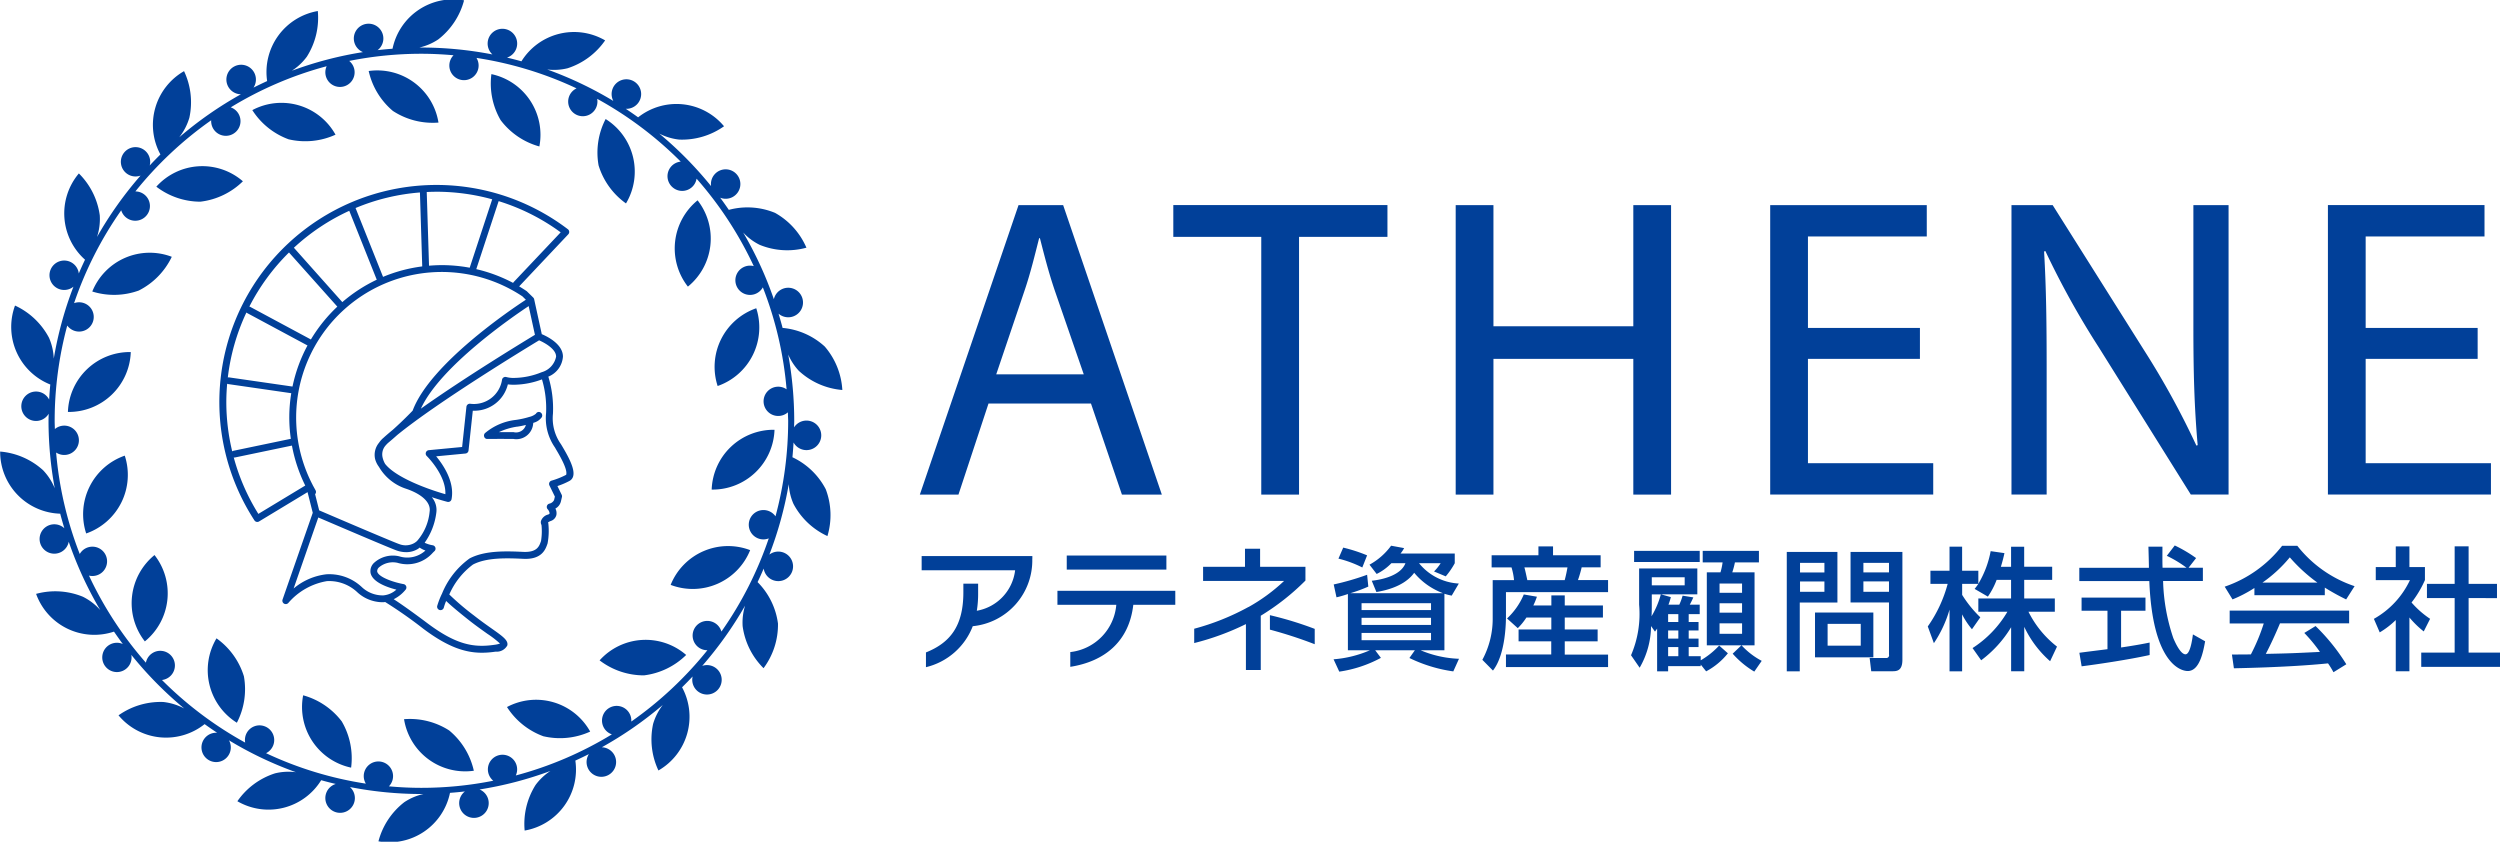 <svg xmlns="http://www.w3.org/2000/svg" width="253.938" height="85.5" viewBox="0 0 253.938 85.5">
  <defs>
    <style>
      .cls-1 {
        fill: #014099;
        fill-rule: evenodd;
      }
    </style>
  </defs>
  <path id="logo.svg" class="cls-1" d="M601.188,288.791v1.443h-8v-1.443h3.394v-5.539h-2.815v-1.443h2.815v-3.815H598v3.815h2.882v1.443H598v5.539h3.192Zm-17.48-45.458h15.907v3.184H587.543v9.291h11.375v3.141H587.543v10.6h12.725v3.184h-16.56v-29.4Zm1.852,40.053a23.05,23.05,0,0,1-2.168-1.2v0.768h-7.15v-0.728a13.352,13.352,0,0,1-2.222,1.159l-0.795-1.294a12.5,12.5,0,0,0,5.831-4.151H580.6a12.362,12.362,0,0,0,5.818,4.1Zm-5.723-4.273a13.864,13.864,0,0,1-2.774,2.562h5.575A16.371,16.371,0,0,1,579.837,279.113Zm-19.381-21.3A85.5,85.5,0,0,1,555.008,248l-0.13.044c0.218,3.708.261,7.241,0.261,12.126v12.563h-3.573v-29.4h4.183l9.37,14.874a82.672,82.672,0,0,1,5.229,9.553l0.132-.043c-0.35-3.926-.437-7.5-0.437-12.083v-12.3h3.574v29.4h-3.835Zm-7.6,20.22v2.035H555.7V281.4h-2.841v1.887h3.11v1.348h-2.679a10.347,10.347,0,0,0,2.9,3.545l-0.7,1.482a10.664,10.664,0,0,1-2.626-3.491v4.516h-1.334v-4.475a11.731,11.731,0,0,1-3.043,3.356l-0.875-1.24a11,11,0,0,0,3.542-3.693H548.2v-1.348h3.325V281.4h-1.467a7.715,7.715,0,0,1-.889,1.7l-1.347-.782a6.287,6.287,0,0,0,.378-0.512h-1.644v1.119a11.781,11.781,0,0,0,1.845,2.278l-0.848,1.213a7.737,7.737,0,0,1-1-1.51v5.783h-1.279v-6.268a12.263,12.263,0,0,1-1.589,3.41l-0.62-1.7a13.591,13.591,0,0,0,2.021-4.327h-1.752v-1.334h1.94v-2.44h1.279v2.44H548.2V281.8a10.059,10.059,0,0,0,1.252-3.316l1.4,0.2c-0.081.377-.189,0.822-0.364,1.388h1.037v-2.035h1.334Zm-25.8-34.7h15.907v3.184H530.893v9.291h11.374v3.141H530.893v10.6h12.725v3.184h-16.56v-29.4Zm-1.615,47.386a9.229,9.229,0,0,1-2.194-1.82l0.888-.849h-3.515v-7.413h1.387a6.27,6.27,0,0,0,.215-1.011h-2.019v-1.173h5.71v1.173h-2.438a8.306,8.306,0,0,1-.269,1.011h2.263v7.413H524.15a7.612,7.612,0,0,0,2.047,1.577Zm-1.239-8.95h-2.289v0.943H524.2v-0.943Zm0,2.008h-2.289v0.957H524.2v-0.957Zm0,3.1v-1.064h-2.289v1.064H524.2Zm-1.441,1.982a7.088,7.088,0,0,1-2.209,1.833L520,290v0.162H516.69v0.526h-1.118v-4.34c-0.053.081-.08,0.121-0.216,0.31l-0.4-.566a8.586,8.586,0,0,1-1.158,4.232l-0.876-1.267a10.627,10.627,0,0,0,.822-5.136v-3.679h5.912v2.628h-3.69l1,0.283a5.849,5.849,0,0,1-.242.768h1.1a5.854,5.854,0,0,0,.337-0.916l1.09,0.175c-0.107.243-.269,0.58-0.363,0.741h1.01v0.957h-1.118v0.8h1v0.862h-1v0.823h1v0.862h-1v0.93H520v0.418a8.03,8.03,0,0,0,1.873-1.5Zm-6.814-5.985h-0.916v1.173c0,0.512-.012.822-0.026,1.051A8.655,8.655,0,0,0,515.949,282.874Zm2.425-.916v-0.823h-3.341v0.823h3.341Zm-0.647,2.924H516.69v0.8h1.037v-0.8Zm0,1.658H516.69v0.823h1.037V286.54Zm0,1.685H516.69v0.93h1.037v-0.93Zm-4.5-9.772H519.9v1.132h-6.666v-1.132Zm-0.075-19.5H498.947v13.784h-3.835v-29.4h3.835v12.3h14.207v-12.3h3.835v29.4h-3.835V258.949Zm-20.238,21.593a4.82,4.82,0,0,0,.673-0.836h-2.195a5.581,5.581,0,0,0,4.04,2.063L494.707,283a5.956,5.956,0,0,1-.74-0.188v5.742h-2.411a10.971,10.971,0,0,0,3.891.862l-0.578,1.281a14.888,14.888,0,0,1-4.458-1.361l0.553-.782h-4.027l0.579,0.768a12.725,12.725,0,0,1-4.229,1.4l-0.579-1.254a11.471,11.471,0,0,0,3.691-.916h-2.236v-5.715a10.952,10.952,0,0,1-1.158.336l-0.283-1.307a26.511,26.511,0,0,0,3.393-.984l0.122,1.2a14.78,14.78,0,0,1-1.832.674h9.426a6.94,6.94,0,0,1-2.935-2.076c-0.337.472-1.28,1.537-3.838,1.954l-0.471-1.145c1.144-.122,2.962-0.566,3.42-1.78h-1.428a5.419,5.419,0,0,1-1.494,1.092l-0.728-.943a6.728,6.728,0,0,0,2.195-1.928l1.321,0.243a3.311,3.311,0,0,1-.364.553h5.508v0.983a7.8,7.8,0,0,1-.916,1.335Zm-0.31,3.222H485.55v0.7h7.056v-0.7Zm0,1.482H485.55v0.728h7.056v-0.728Zm0,1.537H485.55v0.741h7.056v-0.741Zm-6.491-7.872-0.485,1.227a11.306,11.306,0,0,0-2.423-.9l0.484-1.119A15.833,15.833,0,0,1,486.115,278.911Zm-6.912-6.178h-3.836V246.561h-8.934v-3.228H488.18v3.228H479.2v26.172Zm-23.6,6.192h10.127v1.428H455.605v-1.428Zm2.467-15.439H447.657l-3.051,9.247h-3.922l10.023-29.4h4.533l10.023,29.4H461.21Zm-3.66-11.429c-0.654-1.92-1.09-3.664-1.526-5.366H452.8c-0.436,1.7-.872,3.534-1.482,5.322l-2.876,8.507h8.891Zm-25.964,8.16a5.774,5.774,0,0,1-1.129-1.713,37.969,37.969,0,0,1,.611,6.737c0,0.223-.013.442-0.017,0.664a1.5,1.5,0,1,1-.052,1.536q-0.042.755-.114,1.5a7.315,7.315,0,0,1,3.384,3.247,7.4,7.4,0,0,1,.171,4.76,7.392,7.392,0,0,1-3.453-3.278,5.787,5.787,0,0,1-.475-2,37.61,37.61,0,0,1-1.97,7.159,1.5,1.5,0,1,1-.576,1.419c-0.2.462-.4,0.922-0.621,1.375a7.324,7.324,0,0,1,2.073,4.212,7.4,7.4,0,0,1-1.466,4.532,7.4,7.4,0,0,1-2.124-4.263,5.813,5.813,0,0,1,.25-2.093,38.006,38.006,0,0,1-4.356,6.122,1.495,1.495,0,1,1-.973,1.075c-0.351.373-.708,0.741-1.074,1.1a6.294,6.294,0,0,1-2.4,8.449,7.4,7.4,0,0,1-.54-4.733,5.849,5.849,0,0,1,.982-1.923,38.072,38.072,0,0,1-6.195,4.3,1.5,1.5,0,1,1-1.31.691q-0.683.344-1.377,0.661a6.29,6.29,0,0,1-5.149,7.107,7.4,7.4,0,0,1,1.11-4.631,5.817,5.817,0,0,1,1.509-1.424,37.535,37.535,0,0,1-7.2,1.881,1.5,1.5,0,1,1-1.486.2c-0.5.059-1.009,0.106-1.517,0.144a6.286,6.286,0,0,1-7.267,4.922,7.4,7.4,0,0,1,2.626-3.974,5.815,5.815,0,0,1,1.94-.83c-0.068,0-.134,0-0.2,0a37.869,37.869,0,0,1-7.261-.707,1.5,1.5,0,1,1-1.441-.315q-0.747-.175-1.481-0.381a6.282,6.282,0,0,1-8.512,2.136,7.386,7.386,0,0,1,3.825-2.833,5.794,5.794,0,0,1,2.122-.115,37.75,37.75,0,0,1-6.8-3.239,1.49,1.49,0,1,1-1.2-.766q-0.647-.426-1.275-0.879a6.28,6.28,0,0,1-8.745-.893,7.386,7.386,0,0,1,4.562-1.354,5.9,5.9,0,0,1,2.109.658,38.138,38.138,0,0,1-5.37-5.447,1.488,1.488,0,1,1-.862-1.1c-0.309-.412-0.605-0.835-0.9-1.26a6.285,6.285,0,0,1-7.911-3.834,7.382,7.382,0,0,1,4.75.29,5.869,5.869,0,0,1,1.765,1.35,37.738,37.738,0,0,1-3.2-6.936,1.493,1.493,0,1,1-.446-1.369c-0.148-.49-0.291-0.982-0.42-1.48a6.289,6.289,0,0,1-6.1-6.31,7.383,7.383,0,0,1,4.364,1.9,5.842,5.842,0,0,1,1.181,1.832,37.962,37.962,0,0,1-.633-6.863c0-.239.013-0.475,0.018-0.713a1.494,1.494,0,1,1,.046-1.434q0.043-.771.117-1.533a6.294,6.294,0,0,1-3.583-8.02,7.392,7.392,0,0,1,3.453,3.278,5.869,5.869,0,0,1,.483,2.113,37.639,37.639,0,0,1,2-7.309,1.494,1.494,0,1,1,.542-1.34c0.2-.471.412-0.939,0.633-1.4a6.293,6.293,0,0,1-.626-8.762,7.39,7.39,0,0,1,2.124,4.262,5.861,5.861,0,0,1-.281,2.192,38.107,38.107,0,0,1,4.425-6.238,1.489,1.489,0,1,1,.929-1.027c0.355-.378.716-0.752,1.087-1.116a6.292,6.292,0,0,1,2.4-8.463,7.4,7.4,0,0,1,.54,4.731,5.9,5.9,0,0,1-1.031,1.987,38.046,38.046,0,0,1,6.264-4.367A1.5,1.5,0,1,1,373,231.4q0.685-.346,1.385-0.666a6.289,6.289,0,0,1,5.147-7.114,7.4,7.4,0,0,1-1.109,4.631,5.817,5.817,0,0,1-1.527,1.436,37.469,37.469,0,0,1,7.221-1.893,1.5,1.5,0,1,1,1.491-.2c0.5-.059,1.006-0.106,1.514-0.145a6.286,6.286,0,0,1,7.266-4.916,7.4,7.4,0,0,1-2.626,3.973,5.805,5.805,0,0,1-1.916.823c0.07,0,.138,0,0.207,0a37.86,37.86,0,0,1,7.214.7,1.5,1.5,0,1,1,1.482.321q0.739,0.174,1.467.378a6.282,6.282,0,0,1,8.5-2.125,7.386,7.386,0,0,1-3.825,2.834,5.765,5.765,0,0,1-2.055.121,37.782,37.782,0,0,1,6.712,3.195,1.5,1.5,0,1,1,1.266.8q0.636,0.42,1.253.865a6.282,6.282,0,0,1,8.727.907,7.39,7.39,0,0,1-4.563,1.354,5.824,5.824,0,0,1-2.016-.611,38.3,38.3,0,0,1,5.263,5.336,1.495,1.495,0,1,1,.924,1.179c0.3,0.4.592,0.818,0.878,1.234a7.319,7.319,0,0,1,4.694.305,7.4,7.4,0,0,1,3.188,3.537,7.382,7.382,0,0,1-4.75-.29,5.806,5.806,0,0,1-1.676-1.253,37.712,37.712,0,0,1,3.118,6.775,1.5,1.5,0,1,1,.477,1.469c0.144,0.479.285,0.961,0.41,1.448a7.3,7.3,0,0,1,4.283,1.891,7.408,7.408,0,0,1,1.787,4.415A7.385,7.385,0,0,1,428.448,260.217Zm-1.168,4.166a1.487,1.487,0,1,1-.125-2.341,36.991,36.991,0,0,0-2.414-10.358,1.487,1.487,0,1,1-.921-2.156,37.4,37.4,0,0,0-5.81-8.885,1.48,1.48,0,0,1-2.419.893,1.488,1.488,0,0,1,.81-2.623,37.449,37.449,0,0,0-8.487-6.379,1.486,1.486,0,1,1-2.095-1.062,36.973,36.973,0,0,0-10.164-3.093,1.487,1.487,0,1,1-2.33-.27c-1.079-.094-2.169-0.152-3.273-0.152a37.246,37.246,0,0,0-7.326.728,1.487,1.487,0,1,1-2.289.538,37.012,37.012,0,0,0-9.744,4.178,1.47,1.47,0,0,1,.639.438,1.49,1.49,0,1,1-2.624.873A37.6,37.6,0,0,0,361,241.944a1.475,1.475,0,0,1,.728.193,1.49,1.49,0,1,1-2.165,1.724,37.228,37.228,0,0,0-4.788,9.433,1.488,1.488,0,1,1-.694,2.274,37.243,37.243,0,0,0-1.279,9.673c0,0.282.015,0.561,0.022,0.841a1.472,1.472,0,0,1,.688-0.325,1.49,1.49,0,1,1-.561,2.708,37,37,0,0,0,2.4,10.309,1.459,1.459,0,0,1,.537-0.544,1.49,1.49,0,1,1,.4,2.737,37.4,37.4,0,0,0,5.782,8.846,1.487,1.487,0,1,1,1.632,1.758,37.456,37.456,0,0,0,8.453,6.358,1.48,1.48,0,0,1,1.97-1.658,1.489,1.489,0,0,1,.149,2.734,36.911,36.911,0,0,0,10.138,3.093,1.472,1.472,0,0,1-.215-0.761,1.489,1.489,0,1,1,2.558,1.034c1.087,0.1,2.184.154,3.3,0.154a37.245,37.245,0,0,0,7.3-.723,1.486,1.486,0,1,1,2.289-.534,37.07,37.07,0,0,0,9.757-4.175,1.472,1.472,0,0,1-.651-0.443,1.489,1.489,0,1,1,2.624-.859,37.572,37.572,0,0,0,7.73-7.246,1.466,1.466,0,0,1-.751-0.193,1.49,1.49,0,1,1,2.174-1.7,37.182,37.182,0,0,0,4.81-9.467,1.471,1.471,0,0,1-.795.083,1.491,1.491,0,1,1,1.479-2.321,37.223,37.223,0,0,0,1.288-9.705C427.3,264.953,427.286,264.669,427.28,264.383Zm-7.735,7.847a6.292,6.292,0,0,1,6.382-6.079A6.292,6.292,0,0,1,419.545,272.23Zm0.606-10.523a6.3,6.3,0,0,1,3.922-7.9A6.3,6.3,0,0,1,420.151,261.707Zm-3.024-10.1a6.3,6.3,0,0,1,.986-8.763A6.3,6.3,0,0,1,417.127,251.611Zm6.326,26.772a6.287,6.287,0,0,1-8.075,3.527A6.285,6.285,0,0,1,423.453,278.383ZM412.664,291.1a7.387,7.387,0,0,1-4.509-1.523,6.285,6.285,0,0,1,8.793-.549A7.383,7.383,0,0,1,412.664,291.1ZM408.051,239.3a7.4,7.4,0,0,1,.716-4.709,6.3,6.3,0,0,1,2.068,8.572A7.4,7.4,0,0,1,408.051,239.3Zm-5.588,57.993a7.4,7.4,0,0,1-3.716-2.976,6.288,6.288,0,0,1,8.451,2.494A7.381,7.381,0,0,1,402.463,297.29Zm1.84-29.552c0.72,1.2,1.359,2.409,1.168,3.125a0.749,0.749,0,0,1-.361.475,7.692,7.692,0,0,1-1.239.531l0.432,0.885a0.348,0.348,0,0,1,.026.231l-0.11.468a1.123,1.123,0,0,1-.555.7,1.01,1.01,0,0,1,.1.661,0.848,0.848,0,0,1-.565.6,1.1,1.1,0,0,0-.284.153,0.333,0.333,0,0,1,.034.122,6.9,6.9,0,0,1-.082,2.018l-0.028.076c-0.179.507-.551,1.57-2.432,1.476-1.559-.071-3.693-0.167-5.12.584a7.55,7.55,0,0,0-2.4,3.039,26.859,26.859,0,0,0,2.528,2.151c0.651,0.514,1.27.95,1.767,1.3,1.143,0.807,1.717,1.212,1.6,1.72a1.221,1.221,0,0,1-1.19.635,9.442,9.442,0,0,1-1.388.111c-1.7,0-3.469-.569-5.958-2.438a45.251,45.251,0,0,0-3.878-2.718c-0.044.006-.086,0.022-0.131,0.025a3.834,3.834,0,0,1-2.656-.979,4.165,4.165,0,0,0-3.123-1.164,6.617,6.617,0,0,0-3.914,2.208,0.348,0.348,0,0,1-.266.125,0.353,0.353,0,0,1-.171-0.045,0.348,0.348,0,0,1-.156-0.416l3.067-8.811-0.528-2.1-4.927,2.978a0.341,0.341,0,0,1-.178.05,0.346,0.346,0,0,1-.291-0.158,22.053,22.053,0,0,1,31.838-29.574,0.348,0.348,0,0,1,.042.514l-4.99,5.29q0.39,0.232.77,0.489l0.66,0.647a0.348,0.348,0,0,1,.094.172l0.773,3.544c0.568,0.24,2.15,1.021,2.15,2.28a2.374,2.374,0,0,1-1.485,2.036,11.074,11.074,0,0,1,.471,3.764,4.553,4.553,0,0,0,.819,3.108Zm-27.228,14.535a6.277,6.277,0,0,1,3.325-1.442,4.828,4.828,0,0,1,3.638,1.334,3.1,3.1,0,0,0,2.145.809,2.289,2.289,0,0,0,1.329-.585c-0.916-.232-2.422-0.751-2.621-1.687a1.151,1.151,0,0,1,.382-1.06,2.839,2.839,0,0,1,2.509-.642,2.73,2.73,0,0,0,2.68-.581,2.651,2.651,0,0,1-.586-0.3c-0.057.043-.108,0.092-0.169,0.13a2.251,2.251,0,0,1-1.2.335,2.992,2.992,0,0,1-.909-0.151c-0.548-.173-6.5-2.724-8.017-3.373Zm-3.581-7.578,4.762-2.879a15.448,15.448,0,0,1-1.352-4.059l-5.787,1.208a0.342,0.342,0,0,1-.071.007,0.326,0.326,0,0,1-.053-0.009A21.267,21.267,0,0,0,373.494,274.7Zm-3.256-11.348a21.452,21.452,0,0,0,.6,5,0.342,0.342,0,0,1,.136-0.064l5.818-1.214a15.169,15.169,0,0,1,.043-4.632l-6.412-.928a0.33,0.33,0,0,1-.1-0.035C370.272,262.094,370.238,262.716,370.238,263.347Zm2.042-9.109a21.246,21.246,0,0,0-1.889,6.6,0.368,0.368,0,0,1,.133-0.007l6.437,0.931a15.367,15.367,0,0,1,1.523-4.174l-6.162-3.31A0.354,0.354,0,0,1,372.28,254.238Zm0.3-.6a0.386,0.386,0,0,1,.071.022l6.178,3.319a15.609,15.609,0,0,1,2.689-3.34c-0.007-.007-0.017-0.009-0.024-0.017l-4.89-5.479A21.457,21.457,0,0,0,372.578,253.64Zm4.525-5.974,4.9,5.5a0.142,0.142,0,0,1,.014.023,15.491,15.491,0,0,1,3.5-2.278l-2.792-7A21.424,21.424,0,0,0,377.1,247.666Zm12.8-5.617a21.187,21.187,0,0,0-6.539,1.58l2.792,6.994a15.34,15.34,0,0,1,3.98-1.063Zm1.691-.073c-0.335,0-.668.01-1,0.026l0.232,7.485c0.423-.035.85-0.057,1.283-0.057a15.534,15.534,0,0,1,2.849.262l2.285-6.948A21.377,21.377,0,0,0,391.59,241.976ZM404.2,246.1a21.191,21.191,0,0,0-6.3-3.169l-2.272,6.907a15.339,15.339,0,0,1,3.743,1.4,0.342,0.342,0,0,1,.063-0.095Zm-3.888,6.5a14.791,14.791,0,0,0-21.3,19.164s0,0,0,.008l0.292,0.531a0.342,0.342,0,0,1-.047.395l0.413,1.642c2.25,0.967,7.665,3.279,8.137,3.428a1.773,1.773,0,0,0,1.535-.114,1.814,1.814,0,0,0,.266-0.2s0-.009.009-0.013l0.01-.007a5.244,5.244,0,0,0,1.261-2.956c0.152-.911-0.752-1.786-2.416-2.342a4.971,4.971,0,0,1-2.73-2.213,2.335,2.335,0,0,1-.386-0.779,1.925,1.925,0,0,1,.394-1.672,2.49,2.49,0,0,1,.451-0.5l0.008-.007c0.276-.253.6-0.526,0.942-0.81,1.023-.914,1.817-1.736,2.014-1.944,1.764-4.743,10.014-10.295,11.5-11.265Zm0.638,0.992c-1.594,1.056-8.981,6.115-10.949,10.418,4.426-3.147,10.355-6.753,11.585-7.5Zm2.784,5.118c0-.748-1.151-1.395-1.726-1.641-1.264.764-10.3,6.257-14.43,9.635-0.288.258-.588,0.519-0.9,0.778a2.951,2.951,0,0,0-.343.369,1.374,1.374,0,0,0-.231,1.079,2.293,2.293,0,0,0,.262.686c1.1,1.412,4.413,2.6,6.122,3.082,0.09-1.924-1.869-3.858-1.891-3.878a0.347,0.347,0,0,1,.209-0.594l3.384-.323,0.437-4.085a0.349,0.349,0,0,1,.374-0.308,2.89,2.89,0,0,0,3.242-2.43,0.347,0.347,0,0,1,.449-0.278,2.74,2.74,0,0,0,.762.086h0a7.6,7.6,0,0,0,2.813-.581A2.051,2.051,0,0,0,403.738,258.717Zm-0.1,9.266a5.218,5.218,0,0,1-.915-3.529,10.335,10.335,0,0,0-.418-3.411,8.357,8.357,0,0,1-2.854.545h0a4.3,4.3,0,0,1-.612-0.039,3.5,3.5,0,0,1-3.469,2.678h-0.092l-0.433,4.039a0.346,0.346,0,0,1-.311.308l-2.977.285c0.707,0.849,1.9,2.594,1.563,4.353a0.344,0.344,0,0,1-.155.227,0.348,0.348,0,0,1-.185.053,0.375,0.375,0,0,1-.087-0.01c-0.189-.049-0.8-0.214-1.58-0.474a2.005,2.005,0,0,1,.458,1.593,6.675,6.675,0,0,1-1.184,3.036,2.969,2.969,0,0,0,.814.255,0.348,0.348,0,0,1,.181.6c-0.05.044-.105,0.1-0.166,0.16a3.455,3.455,0,0,1-3.59,1.022,2.179,2.179,0,0,0-1.87.459,0.52,0.52,0,0,0-.19.423c0.121,0.57,1.645,1.094,2.688,1.284a0.347,0.347,0,0,1,.2.563,3.646,3.646,0,0,1-1.209.968c0.591,0.383,1.646,1.107,3.41,2.431,2.984,2.24,4.763,2.5,6.829,2.2a2.752,2.752,0,0,0,.559-0.126,9.9,9.9,0,0,0-1.263-.977c-0.5-.355-1.131-0.8-1.8-1.322-1.134-.894-1.949-1.582-2.408-2.026a5,5,0,0,0-.235.668,0.346,0.346,0,1,1-.672-0.168,7.822,7.822,0,0,1,.482-1.239,0.111,0.111,0,0,1,.009-0.019,8.176,8.176,0,0,1,2.8-3.564c1.592-.84,3.835-0.738,5.473-0.663,1.358,0.055,1.588-.562,1.749-1.017l0.03-.082a6.222,6.222,0,0,0,.048-1.636,0.577,0.577,0,0,1-.057-0.389,1.029,1.029,0,0,1,.734-0.672,0.269,0.269,0,0,0,.148-0.11,0.723,0.723,0,0,0-.2-0.43,0.346,0.346,0,0,1,.175-0.566,0.705,0.705,0,0,0,.479-0.367l0.081-.347-0.554-1.136a0.348,0.348,0,0,1,.22-0.487,7.956,7.956,0,0,0,1.481-.592c0.123-.4-0.245-1.271-1.063-2.637Zm-2.206-2.538c-0.008.033-.015,0.067-0.022,0.1a1.713,1.713,0,0,1-2.008,1.548h-0.037c-1.367-.01-2.6,0-2.6,0a0.313,0.313,0,0,1-.323-0.212,0.35,0.35,0,0,1,.074-0.379,5.865,5.865,0,0,1,3.153-1.345,8.811,8.811,0,0,0,1.366-.306l0.007,0a1.626,1.626,0,0,0,.652-0.322,0.325,0.325,0,0,1,.453-0.135,0.364,0.364,0,0,1,.143.484A1.472,1.472,0,0,1,401.436,265.445Zm-1.661.4a6.508,6.508,0,0,0-1.835.553h0.146c0.387,0,.831,0,1.289,0h0.034a1.033,1.033,0,0,0,1.265-.73C400.4,265.734,400.1,265.792,399.775,265.842ZM398.1,234.7a7.407,7.407,0,0,1-.936-4.671,6.3,6.3,0,0,1,4.872,7.348A7.386,7.386,0,0,1,398.1,234.7Zm-10.925-.917a7.4,7.4,0,0,1-2.475-4.069,6.289,6.289,0,0,1,7.088,5.237A7.388,7.388,0,0,1,387.173,233.778Zm-10.58,2.878a7.4,7.4,0,0,1-3.716-2.975,6.285,6.285,0,0,1,8.451,2.494A7.391,7.391,0,0,1,376.593,236.656Zm-8.958,6.326a7.38,7.38,0,0,1-4.508-1.524,6.285,6.285,0,0,1,8.793-.549A7.386,7.386,0,0,1,367.635,242.982Zm-6.256,9.012a7.381,7.381,0,0,1-4.757.112,6.287,6.287,0,0,1,8.075-3.526A7.4,7.4,0,0,1,361.379,251.994Zm-0.848,6.266a6.294,6.294,0,0,1-6.384,6.078A6.292,6.292,0,0,1,360.531,258.26Zm-0.608,10.522a6.3,6.3,0,0,1-3.921,7.9A6.3,6.3,0,0,1,359.923,268.782Zm3.025,10.1a6.3,6.3,0,0,1-.986,8.764A6.3,6.3,0,0,1,362.948,278.877Zm9.076,12.316a7.4,7.4,0,0,1-.716,4.709,6.3,6.3,0,0,1-2.068-8.572A7.39,7.39,0,0,1,372.024,291.193Zm9.953,4.6a7.4,7.4,0,0,1,.936,4.67,6.295,6.295,0,0,1-4.872-7.347A7.386,7.386,0,0,1,381.977,295.794Zm10.925,0.918a7.393,7.393,0,0,1,2.475,4.068,6.289,6.289,0,0,1-7.088-5.237A7.385,7.385,0,0,1,392.9,296.712Zm59.2-17.464a6.708,6.708,0,0,1-6.046,6.848,6.789,6.789,0,0,1-4.754,4.165v-1.5c2.451-.983,3.8-2.668,3.8-6.106v-0.876h1.5v0.957a10.7,10.7,0,0,1-.135,1.793,4.741,4.741,0,0,0,3.892-4.111h-9.494v-1.442h11.244v0.269Zm14.529,4.677h-4.268c-0.431,3.761-2.95,5.756-6.4,6.3v-1.5a5.276,5.276,0,0,0,4.673-4.8h-5.979V282.51h11.971v1.415Zm7.427,0.23a17.962,17.962,0,0,0,3.622-2.656h-8.228V280.07h4.256v-1.833h1.535v1.833h4.605v1.4a23.835,23.835,0,0,1-4.538,3.572v5.513h-1.508v-4.663a26.307,26.307,0,0,1-5.252,1.927v-1.456A24.526,24.526,0,0,0,474.061,284.155Zm6.733,2.224v1.549a43.9,43.9,0,0,0-4.552-1.482v-1.469A35.467,35.467,0,0,1,480.794,286.379Zm18.077-4.961h2.168a6.374,6.374,0,0,0-.256-1.294h-2.02V278.9h4.754v-0.9H505v0.9h4.835v1.226h-1.926a11.949,11.949,0,0,1-.377,1.294h3.057v1.227H500.218v2.44c0,0.431,0,3.841-1.321,5.526l-1.077-1.092a8.79,8.79,0,0,0,1.051-4.3v-3.8Zm3.515,0h3.8c0.121-.445.2-0.836,0.283-1.294h-4.377C502.17,280.394,502.318,281.1,502.386,281.418Zm2.437,6.214H501.5v-1.2h3.326v-1.214h-2.532a6.242,6.242,0,0,1-.876,1.079l-1.089-.984a7.092,7.092,0,0,0,1.7-2.44l1.333,0.229a7.284,7.284,0,0,1-.363.89h1.831v-1.024h1.36v1.024h3.878v1.226h-3.878v1.214h3.34v1.2h-3.34v1.348h4.4v1.267H500.218V288.98h4.6v-1.348Zm29.064-3.936h-3.824v6.983h-1.32V278.561h5.144V283.7Zm-1.32-4.03h-2.478v0.971h2.478v-0.971Zm0,1.887h-2.478v1.052h2.478v-1.052Zm4.97,7.71h-5.926v-4.556h5.926v4.556Zm-1.28-3.4h-3.366v2.21h3.366v-2.21Zm2.869,3.127v-5.3H535.22v-5.135h5.266v10.958c0,1.133-.58,1.16-1.024,1.16h-2.141l-0.162-1.348H538.8A0.277,0.277,0,0,0,539.126,288.994Zm0-9.328h-2.6v0.971h2.6v-0.971Zm0,1.887h-2.6v1.052h2.6v-1.052Zm26.349-3.531H566.9c0,0.835-.013,1.6.013,2.143h2.438a11.963,11.963,0,0,0-2.007-1.213l0.808-1.052a14.281,14.281,0,0,1,2.168,1.281l-0.767.984h1.455v1.348h-4.041a19.567,19.567,0,0,0,1.038,5.8c0.066,0.148.672,1.644,1.238,1.644,0.458,0,.674-1.4.754-2.022l1.239,0.7c-0.188,1.038-.552,3.02-1.764,3.02-0.808,0-3.582-.93-3.905-9.139h-7.111v-1.348h7.07C565.528,279.868,565.488,278.372,565.475,278.022Zm-4.162,6.51h-2.625V283.2h6.49v1.334H562.7v3.734c1.549-.229,2.37-0.391,2.9-0.5v1.267c-2.2.485-5.319,0.944-6.908,1.146l-0.23-1.375c0.728-.1,2.545-0.323,2.855-0.364v-3.909Zm24.544,1.281H578.84c-0.457,1.091-.983,2.237-1.441,3.1,2.519-.054,2.8-0.067,5.5-0.2a16.223,16.223,0,0,0-1.589-1.927l1.144-.7a20.233,20.233,0,0,1,3.124,3.882l-1.306.809a8.459,8.459,0,0,0-.552-0.9c-1.845.188-4.861,0.4-9.561,0.5l-0.2-1.4c0.283,0,1.508,0,1.926-.014a19.594,19.594,0,0,0,1.306-3.14h-3.461v-1.308h12.134v1.308Zm2.713-4.395V280.1H590.6v-2.1h1.387v2.1h1.576v1.321a10.545,10.545,0,0,1-1.36,2.278,9.355,9.355,0,0,0,1.885,1.658l-0.646,1.281a9.827,9.827,0,0,1-1.455-1.416v5.46H590.6v-5.2a8.554,8.554,0,0,1-1.629,1.253l-0.593-1.375a8.783,8.783,0,0,0,3.664-3.936H588.57Z" transform="translate(-347.25 -222.5)"/>
</svg>
